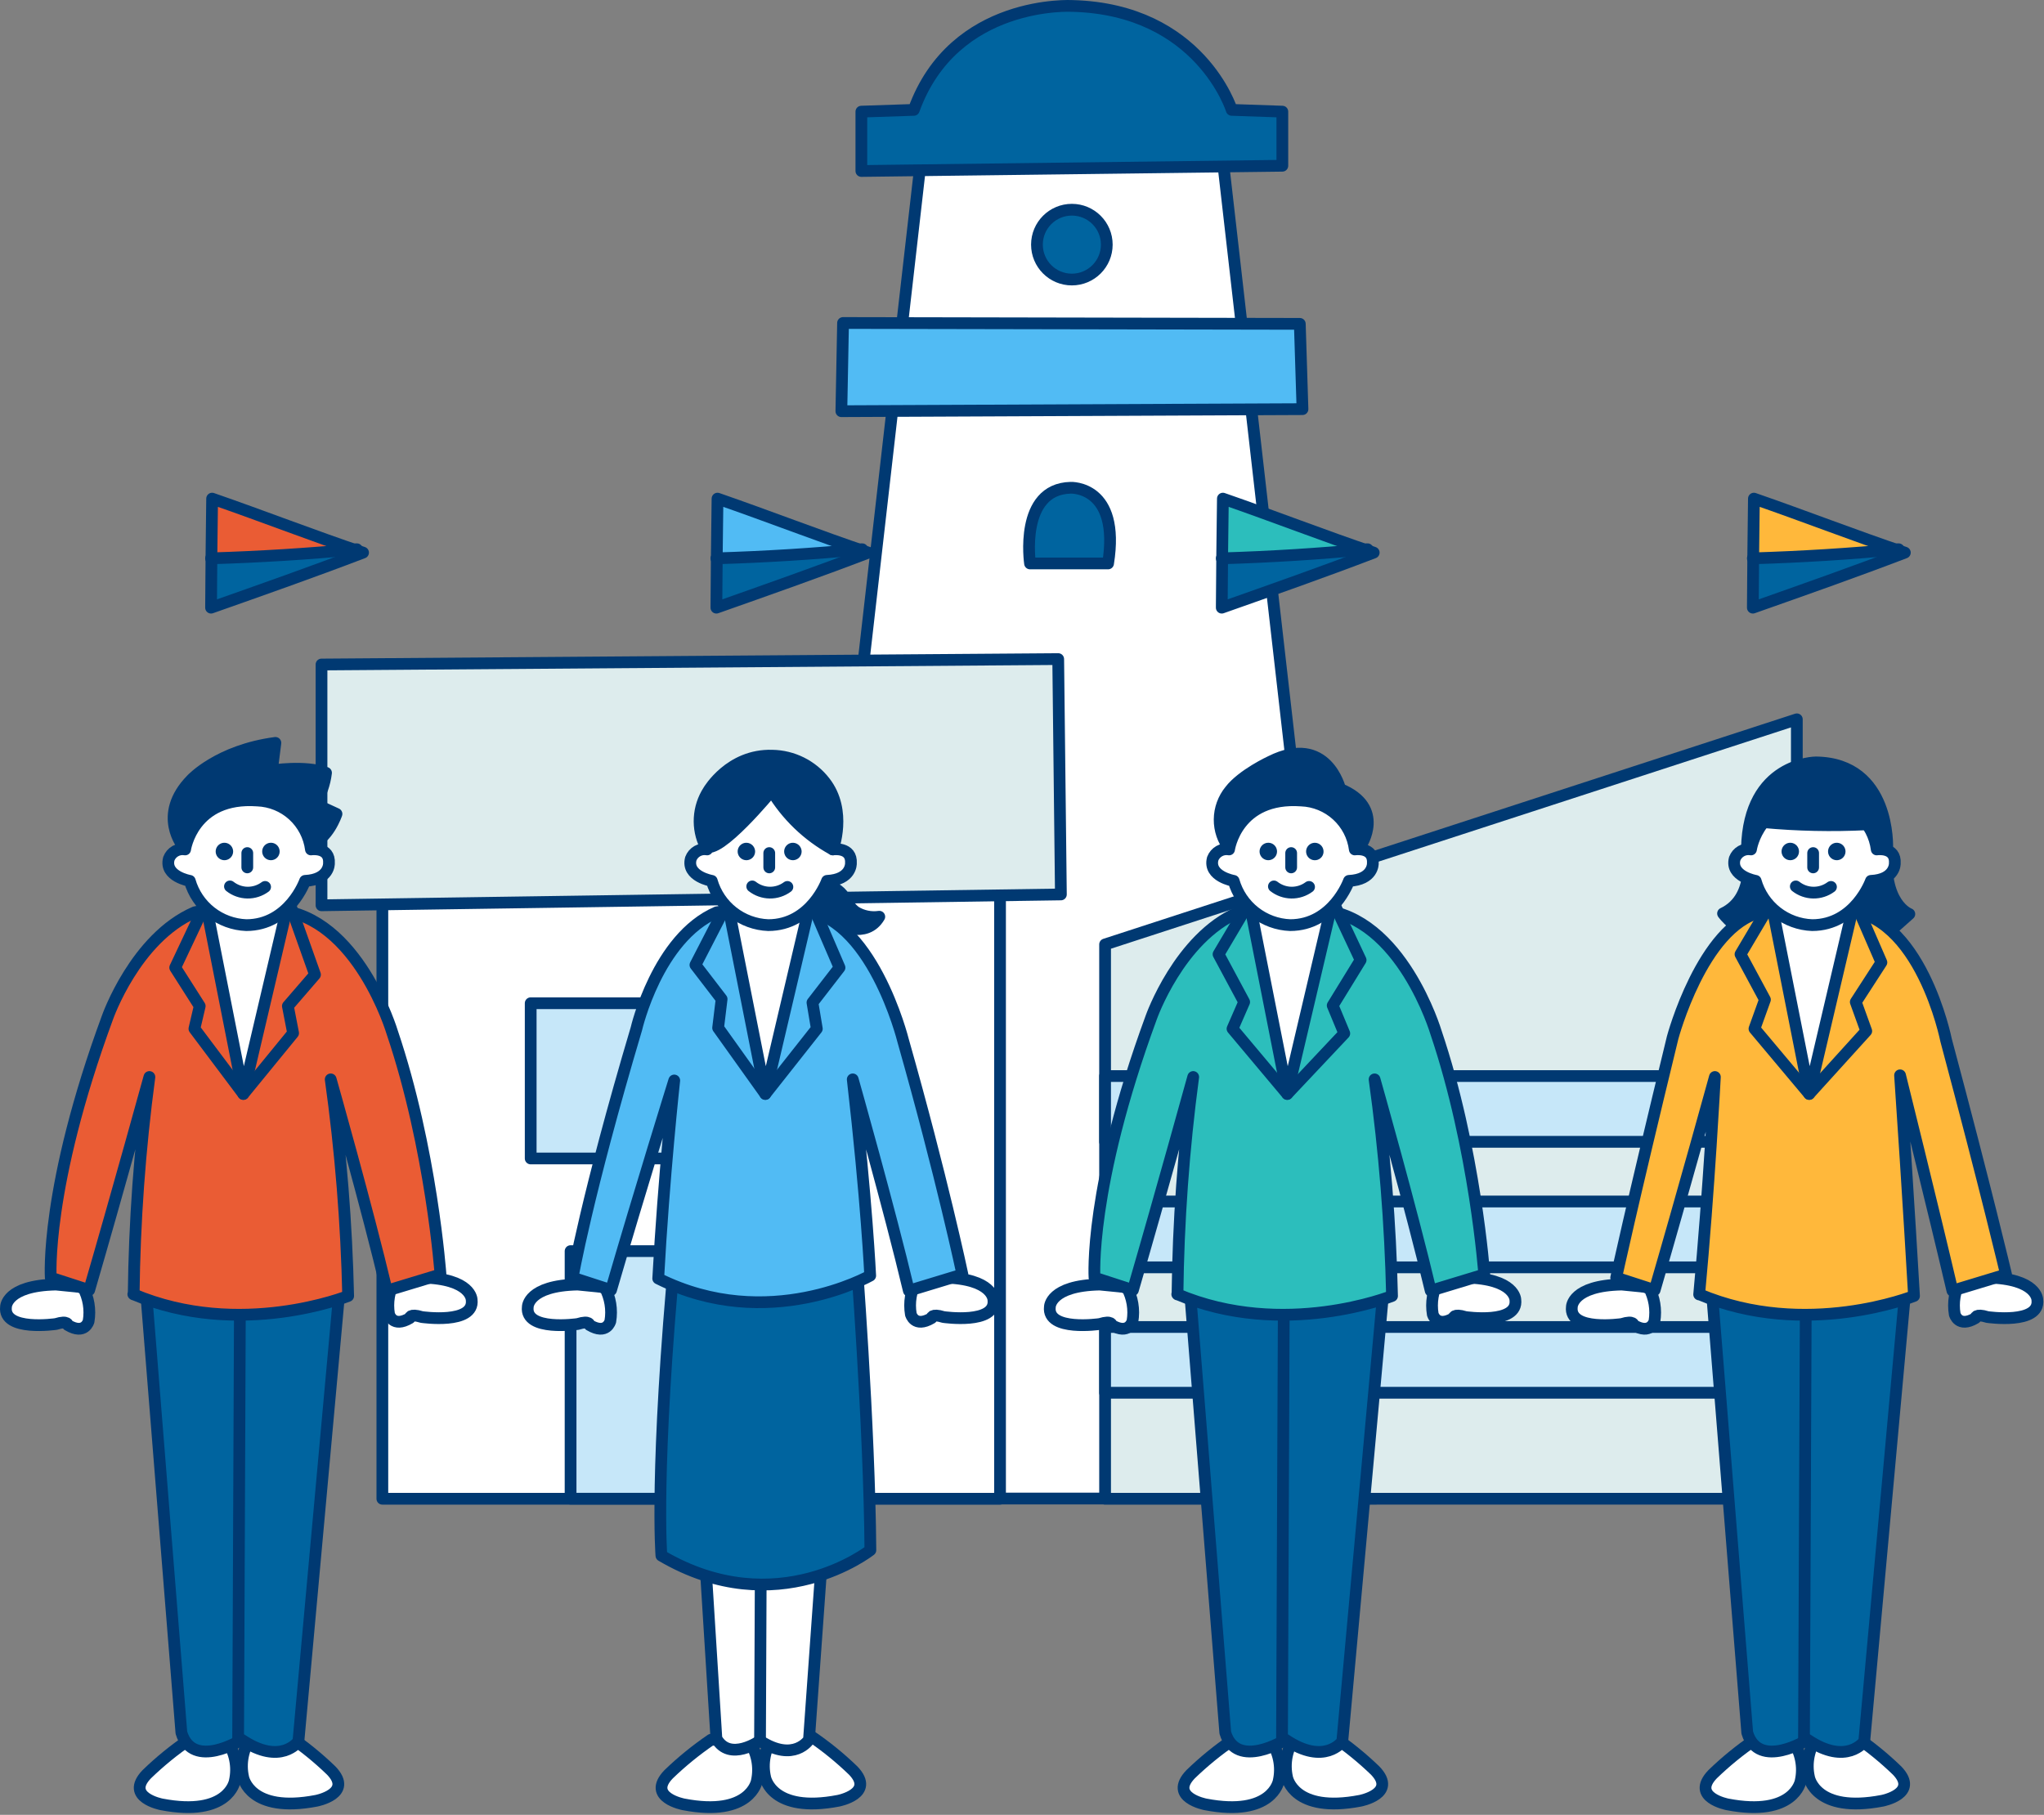 <svg fill="none" height="309" viewBox="0 0 348 309" width="348" xmlns="http://www.w3.org/2000/svg"><rect x="0" y="0" width="348" height="309" fill="#808080" stroke="none"/><g stroke="#003972" stroke-linecap="round" stroke-linejoin="round" stroke-width="2"><path d="m234.238 255.146-26.569-232.466h-50.358l-26.569 232.466z" fill="#fff"/><path d="m146.652 19.007 8.927-.297c6.837-18.884 27.058-17.695 27.058-17.695 21.707.594 27.068 17.695 27.068 17.695l8.619.297v9.214l-71.672.892z" fill="#00649f"/><path d="m143.533 54.991 77.765.149.456 14.521-78.508.35z" fill="#51bbf4"/><path d="m182.489 47.594c3.283 0 5.945-2.661 5.945-5.944 0-3.283-2.662-5.944-5.945-5.944s-5.944 2.661-5.944 5.944c0 3.283 2.661 5.944 5.944 5.944z" fill="#00649f"/><path d="m175.366 95.933h13.289c2.123-13.279-6.369-12.886-6.369-12.886-8.799.202-6.92 12.886-6.92 12.886z" fill="#00649f"/><path d="m188.146 160.801 117.773-38.33v132.707h-117.773z" fill="#ddeced"/><path d="m188.146 183.209h117.773v11.199h-117.773z" fill="#c6e7f9"/><path d="m188.146 204.567h117.773v11.21h-117.773z" fill="#c6e7f9"/><path d="m188.146 225.935h117.773v11.198h-117.773z" fill="#c6e7f9"/><path d="m65.098 130.475v124.704h105.162v-125.108z" fill="#fff"/><path d="m54.738 113.14v40.995l125.883-1.847-.457-40.071z" fill="#ddeced"/><path d="m146.335 170.811h-55.983v26.431h55.983z" fill="#c6e7f9"/><path d="m139.53 213.017h-42.386v42.151h42.386z" fill="#c6e7f9"/><path d="m118.342 170.811v24.371"/><path d="m118.342 213.854v41.324"/></g><path d="m36.782 95.808c7.006-.212 14.15-.647 21.729-1.316-7.282 2.739-14.638 5.308-21.792 7.866 0-2.187-0-4.363.064-6.55z" fill="#00649f"/><path d="m48.597 90.194c2.622.966 5.307 1.943 7.993 2.898-6.868.573-13.396.955-19.797 1.157 0-2.749.053-5.509.085-8.258 3.959 1.359 7.897 2.802 11.676 4.246" fill="#ea5c34"/><path d="m36.114 84.897c-.074 6.135-.159 12.281-.18 18.416v.149c8.64-3.047 17.27-6.082 25.879-9.373-8.577-2.887-16.994-6.178-25.699-9.193z" stroke="#003972" stroke-linecap="round" stroke-linejoin="round" stroke-width="2"/><path d="m35.934 95.065c8.28-.248 16.552-.764 24.818-1.55h-.138" stroke="#003972" stroke-linecap="round" stroke-linejoin="round" stroke-width="2"/><path d="m122.826 95.808c6.995-.212 14.15-.647 21.729-1.316-7.282 2.739-14.638 5.308-21.803 7.866 0-2.187.053-4.363.074-6.55z" fill="#00649f"/><path d="m134.642 90.194c2.611.966 5.307 1.943 7.993 2.898-6.868.573-13.396.955-19.797 1.157 0-2.749.053-5.509.085-8.258 3.949 1.359 7.897 2.802 11.676 4.246" fill="#51bbf4"/><path d="m122.159 84.897c-.085 6.135-.159 12.281-.191 18.416-.004.05-.004.1 0 .149 8.63-3.047 17.271-6.082 25.879-9.373-8.566-2.887-16.983-6.178-25.688-9.193z" stroke="#003972" stroke-linecap="round" stroke-linejoin="round" stroke-width="2"/><path d="m121.967 95.065c8.294-.248 16.57-.764 24.828-1.55h-.138" stroke="#003972" stroke-linecap="round" stroke-linejoin="round" stroke-width="2"/><path d="m208.871 95.808c6.995-.212 14.15-.647 21.729-1.316-7.282 2.739-14.638 5.308-21.803 7.866 0-2.187 0-4.363.074-6.55z" fill="#00649f"/><path d="m220.676 90.194c2.622.966 5.307 1.943 7.993 2.898-6.857.573-13.385.955-19.786 1.157 0-2.749.053-5.509.085-8.258 3.948 1.359 7.897 2.802 11.676 4.246" fill="#2cbebc"/><path d="m208.202 84.897c-.085 6.135-.159 12.281-.191 18.416-.004.05-.004.1 0 .149 8.63-3.047 17.271-6.082 25.869-9.373-8.556-2.887-16.973-6.178-25.678-9.193z" stroke="#003972" stroke-linecap="round" stroke-linejoin="round" stroke-width="2"/><path d="m208.012 95.065c8.286-.248 16.559-.764 24.817-1.55h-.127" stroke="#003972" stroke-linecap="round" stroke-linejoin="round" stroke-width="2"/><path d="m299.279 95.808c7.005-.212 14.16-.647 21.728-1.316-7.282 2.739-14.627 5.308-21.792 7.866 0-2.187 0-4.363.064-6.55z" fill="#00649f"/><path d="m311.094 90.194c2.622.966 5.307 1.943 7.993 2.898-6.857.573-13.396.955-19.786 1.157 0-2.749 0-5.509.085-8.258 3.948 1.359 7.887 2.802 11.676 4.246" fill="#ffb83b"/><path d="m298.61 84.897c-.074 6.135-.159 12.281-.18 18.416v.149c8.64-3.047 17.27-6.082 25.879-9.373-8.566-2.887-16.995-6.178-25.699-9.193z" stroke="#003972" stroke-linecap="round" stroke-linejoin="round" stroke-width="2"/><path d="m298.43 95.065c8.279-.248 16.552-.764 24.817-1.55h-.127" stroke="#003972" stroke-linecap="round" stroke-linejoin="round" stroke-width="2"/><path d="m32.198 296.208c-2.566 1.748-4.977 3.711-7.207 5.87-3.79 3.938 2.526 5.138 2.526 5.138 11.39 2.186 12.451-3.949 12.451-3.949.277-1.212.292-2.468.043-3.686-.249-1.218-.756-2.368-1.486-3.373z" fill="#fff" stroke="#003972" stroke-linecap="round" stroke-linejoin="round" stroke-width="2"/><path d="m49.182 295.593c2.566 1.742 4.978 3.703 7.207 5.859 3.8 3.938-2.526 5.148-2.526 5.148-11.337 2.187-12.451-3.959-12.451-3.959-.277-1.21-.29-2.466-.04-3.682.251-1.216.76-2.364 1.494-3.366z" fill="#fff" stroke="#003972" stroke-linecap="round" stroke-linejoin="round" stroke-width="2"/><path d="m9.513 218.708c-8.492.17-8.492 3.8-8.492 3.8-.51 4.246 8.492 2.919 8.492 2.919 2.123-.658 2.038.181 2.038.181 2.908 1.73 3.535-.658 3.535-.658.335-1.983-.005-4.02-.966-5.786z" fill="#fff" stroke="#003972" stroke-linecap="round" stroke-linejoin="round" stroke-width="2"/><path d="m71.812 217.52c8.492.169 8.492 3.789 8.492 3.789.509 4.246-8.492 2.93-8.492 2.93-2.123-.658-2.038.18-2.038.18-2.909 1.73-3.535-.658-3.535-.658-.335-1.982.005-4.019.966-5.785z" fill="#fff" stroke="#003972" stroke-linecap="round" stroke-linejoin="round" stroke-width="2"/><path d="m24.777 218.772 6.104 76.226c1.932 6.454 10.265 1.21 10.265 1.21 6.687 4.512 9.66.276 9.66.276l7.08-77.807z" fill="#00649f" stroke="#003972" stroke-linecap="round" stroke-linejoin="round" stroke-width="2"/><path d="m22.698 220.354c18.141 7.696 36.579.298 36.579.298-.275-12.34-1.267-24.653-2.972-36.877 0 0 6.242 22.016 9.553 35.985l9.139-2.771s-1.539-21.463-8.227-41.238c0 0-5.859-19.681-19.531-20.816-9.553-.796-14.075.392-14.075.392-10.116 4.363-14.861 17.897-14.861 17.897-10.71 29.096-9.66 44.307-9.66 44.307l6.539 2.123c4.957-17.048 10.254-36.282 10.254-36.282-1.643 12.276-2.537 24.64-2.675 37.025" fill="#ea5c34"/><path d="m22.698 220.354c18.141 7.696 36.579.298 36.579.298-.275-12.34-1.267-24.653-2.972-36.877 0 0 6.242 22.016 9.553 35.985l9.139-2.771s-1.539-21.463-8.227-41.238c0 0-5.859-19.681-19.531-20.816-9.553-.796-14.075.392-14.075.392-10.116 4.363-14.861 17.897-14.861 17.897-10.71 29.096-9.66 44.307-9.66 44.307l6.539 2.123c4.957-17.048 10.254-36.282 10.254-36.282-1.643 12.276-2.537 24.64-2.675 37.025" stroke="#003972" stroke-linecap="round" stroke-linejoin="round" stroke-width="2"/><path d="m49.16 153.352 4.469 12.59-4.617 5.349.892 4.607-8.471 10.361-8.333-11.104.902-3.864-4.172-6.549 5.658-11.984z" fill="#ea5c34" stroke="#003972" stroke-linecap="round" stroke-linejoin="round" stroke-width="2"/><path d="m35.041 153.894 6.39 32.365 7.728-32.906z" fill="#fff" stroke="#003972" stroke-linecap="round" stroke-linejoin="round" stroke-width="2"/><path d="m46.888 126.485c-9.713 1.285-14.277 6.242-14.277 6.242-5.944 6.05-1.391 11.4-1.391 11.4 7.157.845 14.395.713 21.516-.392 3.068-.701 4.554-5.159 4.554-5.159l-3.662-1.688c1.011-1.608 1.653-3.421 1.879-5.307-3.662-1.285-9.214-.393-9.214-.393z" fill="#003972" stroke="#003972" stroke-linecap="round" stroke-linejoin="round" stroke-width="2"/><path d="m52.939 144.627s3.269-.499 3.068 2.378c0 0 .096 2.77-4.066 2.972 0 0-2.675 7.536-10.01 7.536-2.193-.082-4.303-.856-6.03-2.209-1.727-1.354-2.982-3.218-3.587-5.327 0 0-4.363-.754-3.567-3.769.204-.545.593-1.002 1.099-1.291.506-.289 1.097-.392 1.671-.29 0 0 1.295-9.118 12.292-8.333 2.262.082 4.422.965 6.093 2.491 1.672 1.526 2.748 3.596 3.035 5.842z" fill="#fff" stroke="#003972" stroke-linecap="round" stroke-linejoin="round" stroke-width="2"/><path d="m40.541 296.388.297-72.521" stroke="#003972" stroke-linecap="round" stroke-linejoin="round" stroke-width="2"/><path d="m42.102 145.243v2.442" stroke="#003972" stroke-linecap="round" stroke-linejoin="round" stroke-width="2"/><path d="m39.68 144.775c.039.291-.009.587-.138.851-.129.264-.333.484-.587.631-.254.148-.546.218-.839.2-.293-.018-.574-.123-.808-.3-.234-.178-.41-.421-.506-.698-.096-.278-.107-.578-.033-.862s.231-.539.451-.734c.22-.196.492-.321.783-.362.194-.026.391-.015.58.035.189.049.367.136.523.254.156.118.287.266.385.435s.163.356.189.55z" fill="#003972"/><path d="m47.599 144.776c.039.291-.009.587-.138.851-.129.263-.333.483-.587.631-.254.148-.546.217-.839.199s-.574-.122-.808-.3c-.234-.177-.41-.42-.506-.698-.096-.277-.107-.577-.033-.861s.231-.54.451-.735.492-.321.783-.361c.194-.029.392-.018.582.031s.368.135.524.254c.156.118.287.267.385.437.098.169.161.357.186.552z" fill="#003972"/><path d="m39.15 150.922c.85.67 1.897 1.041 2.979 1.057 1.082.015 2.139-.327 3.008-.972" stroke="#003972" stroke-linecap="round" stroke-linejoin="round" stroke-width="2"/><path d="m216.335 129.659c9.553-4.766 11.825 4.681 11.825 4.681 7.802 3.184 3.566 9.553 3.566 9.553l-13.534 1.784-8.863-1.232c-1.104-1.407-1.696-3.148-1.678-4.936.017-1.789.643-3.518 1.773-4.904 2.081-2.717 6.911-4.946 6.911-4.946z" fill="#003972" stroke="#003972" stroke-linecap="round" stroke-linejoin="round" stroke-width="2"/><path d="m209.922 296.208c-2.565 1.748-4.977 3.711-7.207 5.87-3.79 3.938 2.526 5.138 2.526 5.138 11.347 2.186 12.451-3.949 12.451-3.949.278-1.212.292-2.468.043-3.686s-.756-2.368-1.486-3.373z" fill="#fff" stroke="#003972" stroke-linecap="round" stroke-linejoin="round" stroke-width="2"/><path d="m226.907 295.593c2.568 1.745 4.982 3.705 7.218 5.859 3.79 3.938-2.537 5.148-2.537 5.148-11.337 2.187-12.451-3.959-12.451-3.959-.274-1.211-.286-2.466-.036-3.681.251-1.216.759-2.364 1.49-3.367z" fill="#fff" stroke="#003972" stroke-linecap="round" stroke-linejoin="round" stroke-width="2"/><path d="m187.237 218.708c-8.492.17-8.492 3.8-8.492 3.8-.509 4.246 8.492 2.919 8.492 2.919 2.123-.658 2.038.181 2.038.181 2.909 1.73 3.535-.658 3.535-.658.336-1.983-.005-4.02-.966-5.786z" fill="#fff" stroke="#003972" stroke-linecap="round" stroke-linejoin="round" stroke-width="2"/><path d="m249.505 217.52c8.492.169 8.492 3.789 8.492 3.789.51 4.246-8.492 2.93-8.492 2.93-2.123-.658-2.027.18-2.027.18-2.919 1.73-3.545-.658-3.545-.658-.329-1.982.011-4.017.966-5.785z" fill="#fff" stroke="#003972" stroke-linecap="round" stroke-linejoin="round" stroke-width="2"/><path d="m202.514 218.772 6.093 76.226c1.932 6.454 10.264 1.21 10.264 1.21 6.688 4.512 9.66.276 9.66.276l7.091-77.807z" fill="#00649f" stroke="#003972" stroke-linecap="round" stroke-linejoin="round" stroke-width="2"/><path d="m200.432 220.354c18.13 7.696 36.568.298 36.568.298-.275-12.34-1.267-24.653-2.972-36.877 0 0 6.252 22.016 9.554 35.985l9.118-2.771s-1.539-21.463-8.227-41.238c0 0-5.849-19.681-19.531-20.816-9.554-.796-14.076.392-14.076.392-10.105 4.363-14.86 17.897-14.86 17.897-10.7 29.096-9.66 44.307-9.66 44.307l6.539 2.123c4.957-17.048 10.264-36.282 10.264-36.282-1.643 12.276-2.536 24.64-2.675 37.025" fill="#2cbebc"/><path d="m200.432 220.354c18.13 7.696 36.568.298 36.568.298-.275-12.34-1.267-24.653-2.972-36.877 0 0 6.252 22.016 9.554 35.985l9.118-2.771s-1.539-21.463-8.227-41.238c0 0-5.849-19.681-19.531-20.816-9.554-.796-14.076.392-14.076.392-10.105 4.363-14.86 17.897-14.86 17.897-10.7 29.096-9.66 44.307-9.66 44.307l6.539 2.123c4.957-17.048 10.264-36.282 10.264-36.282-1.643 12.276-2.536 24.64-2.675 37.025" stroke="#003972" stroke-linecap="round" stroke-linejoin="round" stroke-width="2"/><path d="m226.897 153.352 4.755 10.106-4.755 7.738 1.974 4.755-9.712 10.308-9.32-11.104 1.985-4.553-4.363-8.132 5.753-9.712z" fill="#2cbebc" stroke="#003972" stroke-linecap="round" stroke-linejoin="round" stroke-width="2"/><path d="m212.768 153.894 6.39 32.365 7.738-32.906z" fill="#fff" stroke="#003972" stroke-linecap="round" stroke-linejoin="round" stroke-width="2"/><path d="m230.663 144.627s3.27-.499 3.068 2.378c0 0 .106 2.77-4.065 2.972 0 0-2.675 7.536-10.01 7.536-2.193-.082-4.303-.856-6.03-2.209-1.727-1.354-2.983-3.218-3.587-5.327 0 0-4.363-.754-3.567-3.769.206-.546.597-1.003 1.105-1.292s1.101-.391 1.676-.289c0 0 1.285-9.118 12.292-8.333 2.261.085 4.418.969 6.087 2.495 1.67 1.525 2.744 3.594 3.031 5.838z" fill="#fff" stroke="#003972" stroke-linecap="round" stroke-linejoin="round" stroke-width="2"/><path d="m218.266 296.388.297-72.521" stroke="#003972" stroke-linecap="round" stroke-linejoin="round" stroke-width="2"/><path d="m219.826 145.243v2.442" stroke="#003972" stroke-linecap="round" stroke-linejoin="round" stroke-width="2"/><path d="m217.406 144.776c.039.291-.009.587-.138.851-.129.263-.333.483-.587.631-.253.148-.545.217-.838.199s-.575-.122-.808-.3c-.234-.177-.41-.42-.506-.698-.096-.277-.108-.577-.033-.861.074-.284.231-.54.45-.735.22-.195.492-.321.783-.361.194-.029.392-.018.582.031s.368.135.524.254c.156.118.287.267.385.437.098.169.161.357.186.552z" fill="#003972"/><path d="m225.326 144.776c.028.194.018.391-.031.581s-.136.368-.254.525c-.119.156-.267.287-.437.385s-.357.161-.552.186c-.391.052-.787-.054-1.101-.293-.313-.24-.519-.595-.571-.986s.054-.787.294-1.101c.239-.314.594-.519.985-.571.39-.051.784.054 1.097.293.312.238.517.591.57.981z" fill="#003972"/><path d="m216.887 150.922c.85.67 1.897 1.041 2.979 1.057 1.082.015 2.139-.327 3.008-.972" stroke="#003972" stroke-linecap="round" stroke-linejoin="round" stroke-width="2"/><path d="m137.624 149.935c7.155 1.061 5.509 3.418 8.004 5.307 1.217.752 2.661 1.049 4.076.839-2.272 3.874-7.133 1.231-7.133 1.231-6.603-2.526-4.947-7.377-4.947-7.377z" fill="#003972" stroke="#003972" stroke-linecap="round" stroke-linejoin="round" stroke-width="2"/><path d="m121.066 296.208c-2.567 1.75-4.981 3.714-7.218 5.87-3.821 3.938 2.548 5.138 2.548 5.138 11.336 2.186 12.451-3.949 12.451-3.949.274-1.212.285-2.469.035-3.686-.251-1.218-.759-2.368-1.489-3.373z" fill="#fff" stroke="#003972" stroke-linecap="round" stroke-linejoin="round" stroke-width="2"/><path d="m138.049 295.593c2.566 1.742 4.977 3.703 7.207 5.859 3.79 3.938-2.526 5.148-2.526 5.148-11.347 2.187-12.451-3.959-12.451-3.959-.278-1.21-.293-2.465-.044-3.681s.756-2.364 1.487-3.367z" fill="#fff" stroke="#003972" stroke-linecap="round" stroke-linejoin="round" stroke-width="2"/><path d="m117.191 219.76 4.777 76.236c2.24 4.055 7.431.393 7.431.393 5.806 3.768 8.332-.181 8.332-.181l5.478-76.544z" fill="#fff" stroke="#003972" stroke-linecap="round" stroke-linejoin="round" stroke-width="2"/><path d="m129.398 296.388.308-72.521" stroke="#003972" stroke-linecap="round" stroke-linejoin="round" stroke-width="2"/><path d="m115.037 212.031c-3.61 38.458-2.431 52.831-2.431 52.831 19.733 11.602 35.581-.934 35.581-.934-.149-21.113-2.526-51.6-2.526-51.6" fill="#00649f"/><path d="m115.037 212.031c-3.61 38.458-2.431 52.831-2.431 52.831 19.733 11.602 35.581-.934 35.581-.934-.149-21.113-2.526-51.6-2.526-51.6" stroke="#003972" stroke-linecap="round" stroke-linejoin="round" stroke-width="2"/><path d="m98.349 218.708c-8.492.17-8.492 3.8-8.492 3.8-.509 4.246 8.492 2.919 8.492 2.919 2.123-.658 2.027.181 2.027.181 2.919 1.73 3.535-.658 3.535-.658.335-1.981-.001-4.018-.955-5.786z" fill="#fff" stroke="#003972" stroke-linecap="round" stroke-linejoin="round" stroke-width="2"/><path d="m160.638 217.52c8.492.169 8.492 3.789 8.492 3.789.509 4.246-8.492 2.93-8.492 2.93-2.123-.658-2.028.18-2.028.18-2.919 1.73-3.534-.658-3.534-.658-.336-1.981.001-4.017.955-5.785z" fill="#fff" stroke="#003972" stroke-linecap="round" stroke-linejoin="round" stroke-width="2"/><path d="m112.065 217.679c18.735 9.373 36.09-.489 36.09-.489s-.594-12.737-2.972-33.415c0 0 6.242 22.015 9.554 35.984l9.118-2.77s-3.503-16.613-10.106-39.849c0 0-5.36-21.612-17.652-22.206-9.554-.467-14.076.393-14.076.393-10.105 4.362-13.672 19.828-13.672 19.828-8.492 28.554-10.859 42.375-10.859 42.375l6.539 2.123c4.957-17.048 10.764-35.687 10.764-35.687s-1.784 16.272-2.728 33.713z" fill="#51bbf4" stroke="#003972" stroke-linecap="round" stroke-linejoin="round" stroke-width="2"/><path d="m138.027 153.352 4.904 11.39-4.606 5.955.743 4.458-8.768 11.104-8.036-11.252.595-4.904-4.459-5.807 5.945-11.538z" fill="#51bbf4" stroke="#003972" stroke-linecap="round" stroke-linejoin="round" stroke-width="2"/><path d="m123.898 153.894 6.401 32.365 7.728-32.906z" fill="#fff" stroke="#003972" stroke-linecap="round" stroke-linejoin="round" stroke-width="2"/><path d="m141.795 144.626s3.27-.499 3.079 2.378c0 0 .095 2.771-4.066 2.972 0 0-2.675 7.537-10.01 7.537-2.192-.083-4.303-.856-6.03-2.21-1.727-1.353-2.982-3.217-3.587-5.327 0 0-4.362-.753-3.566-3.768.204-.546.593-1.003 1.099-1.292.506-.288 1.097-.391 1.671-.29 0 0 .796-10.413 11.793-9.617 8.322.595 9.617 9.617 9.617 9.617z" fill="#fff" stroke="#003972" stroke-linecap="round" stroke-linejoin="round" stroke-width="2"/><path d="m130.969 145.243v2.442" stroke="#003972" stroke-linecap="round" stroke-linejoin="round" stroke-width="2"/><path d="m128.549 144.776c.039.291-.009.587-.138.851s-.333.483-.587.631-.546.217-.839.199-.574-.122-.808-.299c-.234-.178-.41-.421-.506-.699-.096-.277-.107-.577-.033-.861.075-.284.231-.54.451-.735.219-.195.492-.321.783-.361.391-.051.786.054 1.1.292.314.239.521.591.577.982z" fill="#003972"/><path d="m136.467 144.776c.039.291-.009.587-.138.851s-.333.483-.587.631-.546.217-.839.199-.574-.122-.808-.299c-.234-.178-.41-.421-.506-.699-.096-.277-.107-.577-.033-.861s.231-.54.451-.735c.219-.195.492-.321.783-.361.391-.051.786.054 1.1.292.314.239.521.591.577.982z" fill="#003972"/><path d="m128.07 150.922c.85.67 1.897 1.041 2.979 1.057 1.082.015 2.14-.327 3.008-.972" stroke="#003972" stroke-linecap="round" stroke-linejoin="round" stroke-width="2"/><path d="m120.089 144.033c2.123 1.783 11.305-9.415 11.305-9.415 2.52 4.198 6.11 7.652 10.402 10.01 0 0 2.484-6.55-1.39-11.507-1.058-1.363-2.408-2.471-3.952-3.243-1.543-.771-3.24-1.187-4.965-1.215-7.229-.234-10.848 5.955-10.848 5.955-.899 1.387-1.422 2.984-1.519 4.635-.097 1.65.236 3.297.967 4.78z" fill="#003972" stroke="#003972" stroke-linecap="round" stroke-linejoin="round" stroke-width="2"/><path d="m309.172 129.808c12.738.148 12.133 14.563 12.133 14.563-.892 9.554 3.768 11.252 3.768 11.252l-5.743 5.106-18.342-.149c-5.552-1.985-7.633-5.052-7.633-5.052 5.945-2.824 4.066-11.051 4.066-11.051.297-14.669 11.751-14.669 11.751-14.669z" fill="#003972" stroke="#003972" stroke-linecap="round" stroke-linejoin="round" stroke-width="2"/><path d="m298.791 296.208c-2.565 1.748-4.976 3.711-7.207 5.87-3.79 3.938 2.526 5.138 2.526 5.138 11.337 2.186 12.452-3.949 12.452-3.949.276-1.212.289-2.47.038-3.687-.25-1.218-.76-2.368-1.493-3.372z" fill="#fff" stroke="#003972" stroke-linecap="round" stroke-linejoin="round" stroke-width="2"/><path d="m315.775 295.593c2.567 1.742 4.978 3.703 7.208 5.859 3.789 3.938-2.527 5.148-2.527 5.148-11.347 2.187-12.451-3.959-12.451-3.959-.278-1.21-.293-2.465-.043-3.681.249-1.216.756-2.364 1.487-3.367z" fill="#fff" stroke="#003972" stroke-linecap="round" stroke-linejoin="round" stroke-width="2"/><path d="m276.107 218.708c-8.492.17-8.492 3.8-8.492 3.8-.51 4.246 8.492 2.919 8.492 2.919 2.123-.658 2.027.181 2.027.181 2.919 1.73 3.545-.658 3.545-.658.329-1.983-.011-4.018-.966-5.786z" fill="#fff" stroke="#003972" stroke-linecap="round" stroke-linejoin="round" stroke-width="2"/><path d="m338.374 217.52c8.492.169 8.492 3.789 8.492 3.789.51 4.246-8.492 2.93-8.492 2.93-2.123-.658-2.038.18-2.038.18-2.908 1.73-3.534-.658-3.534-.658-.336-1.982.004-4.019.966-5.785z" fill="#fff" stroke="#003972" stroke-linecap="round" stroke-linejoin="round" stroke-width="2"/><path d="m291.371 218.772 6.104 76.226c1.932 6.454 10.264 1.21 10.264 1.21 6.688 4.512 9.66.276 9.66.276l7.08-77.807z" fill="#00649f" stroke="#003972" stroke-linecap="round" stroke-linejoin="round" stroke-width="2"/><path d="m289.291 220.355c18.14 7.696 36.579.297 36.579.297s-.988-17.249-2.378-37.566c0 0 5.647 22.705 8.916 36.674l9.129-2.77s-3.375-14.33-10.211-39.902c0 0-4.321-21.707-17.547-22.153-4.694-.263-9.403-.131-14.075.393-9.872 2.431-14.925 21.315-14.925 21.315-7.133 29.297-9.617 40.888-9.617 40.888l6.549 2.123c4.958-17.047 10.255-36.282 10.255-36.282s-.988 18.991-2.675 37.025" fill="#ffb83b"/><path d="m289.291 220.355c18.14 7.696 36.579.297 36.579.297s-.988-17.249-2.378-37.566c0 0 5.647 22.705 8.916 36.674l9.129-2.77s-3.375-14.33-10.211-39.902c0 0-4.321-21.707-17.547-22.153-4.694-.263-9.403-.131-14.075.393-9.872 2.431-14.925 21.315-14.925 21.315-7.133 29.297-9.617 40.888-9.617 40.888l6.549 2.123c4.958-17.047 10.255-36.282 10.255-36.282s-.988 18.991-2.675 37.025" stroke="#003972" stroke-linecap="round" stroke-linejoin="round" stroke-width="2"/><path d="m315.753 153.352 4.565 10.509-4.363 6.741 1.783 4.946-9.712 10.711-9.32-11.104 1.783-4.957-4.161-7.728 5.753-9.712z" fill="#ffb83b" stroke="#003972" stroke-linecap="round" stroke-linejoin="round" stroke-width="2"/><path d="m301.625 153.894 6.401 32.365 7.727-32.906z" fill="#fff" stroke="#003972" stroke-linecap="round" stroke-linejoin="round" stroke-width="2"/><path d="m319.522 144.627s3.28-.499 3.078 2.378c0 0 .096 2.77-4.065 2.972 0 0-2.675 7.536-10.01 7.536-2.193-.082-4.303-.856-6.03-2.209-1.727-1.354-2.983-3.218-3.587-5.327 0 0-4.363-.754-3.567-3.769.205-.545.593-1.002 1.1-1.291.506-.289 1.097-.392 1.671-.29 0 0 1.295-9.118 12.292-8.333 2.26.085 4.417.969 6.087 2.495 1.669 1.525 2.744 3.594 3.031 5.838z" fill="#fff" stroke="#003972" stroke-linecap="round" stroke-linejoin="round" stroke-width="2"/><path d="m307.135 296.388.297-72.521" stroke="#003972" stroke-linecap="round" stroke-linejoin="round" stroke-width="2"/><path d="m308.695 145.243v2.442" stroke="#003972" stroke-linecap="round" stroke-linejoin="round" stroke-width="2"/><path d="m306.275 144.775c.039.291-.009.587-.138.851-.128.264-.333.484-.586.631-.254.148-.546.218-.839.2s-.574-.123-.808-.3c-.234-.178-.41-.421-.506-.698-.096-.278-.108-.578-.033-.862.074-.284.231-.539.45-.734.22-.196.492-.321.783-.362.194-.026.391-.015.581.035.189.049.366.136.522.254s.287.266.386.435c.098.169.162.356.188.55z" fill="#003972"/><path d="m314.193 144.775c.039.291-.009.587-.138.851-.128.264-.333.484-.586.631-.254.148-.546.218-.839.2s-.574-.123-.808-.3c-.234-.178-.41-.421-.506-.698-.096-.278-.108-.578-.033-.862.074-.284.231-.539.45-.734.22-.196.492-.321.783-.362.194-.026.391-.015.58.035.19.049.367.136.523.254s.287.266.386.435c.098.169.162.356.188.55z" fill="#003972"/><path d="m305.744 150.922c.85.67 1.897 1.041 2.979 1.057 1.082.015 2.139-.327 3.008-.972" stroke="#003972" stroke-linecap="round" stroke-linejoin="round" stroke-width="2"/><path d="m300.234 139.977c5.837.538 11.704.662 17.557.372-2.675-7.6-8.428-7.324-8.428-7.324-8.216.7-9.129 6.952-9.129 6.952z" fill="#003972" stroke="#003972" stroke-linecap="round" stroke-linejoin="round" stroke-width="2"/></svg>
